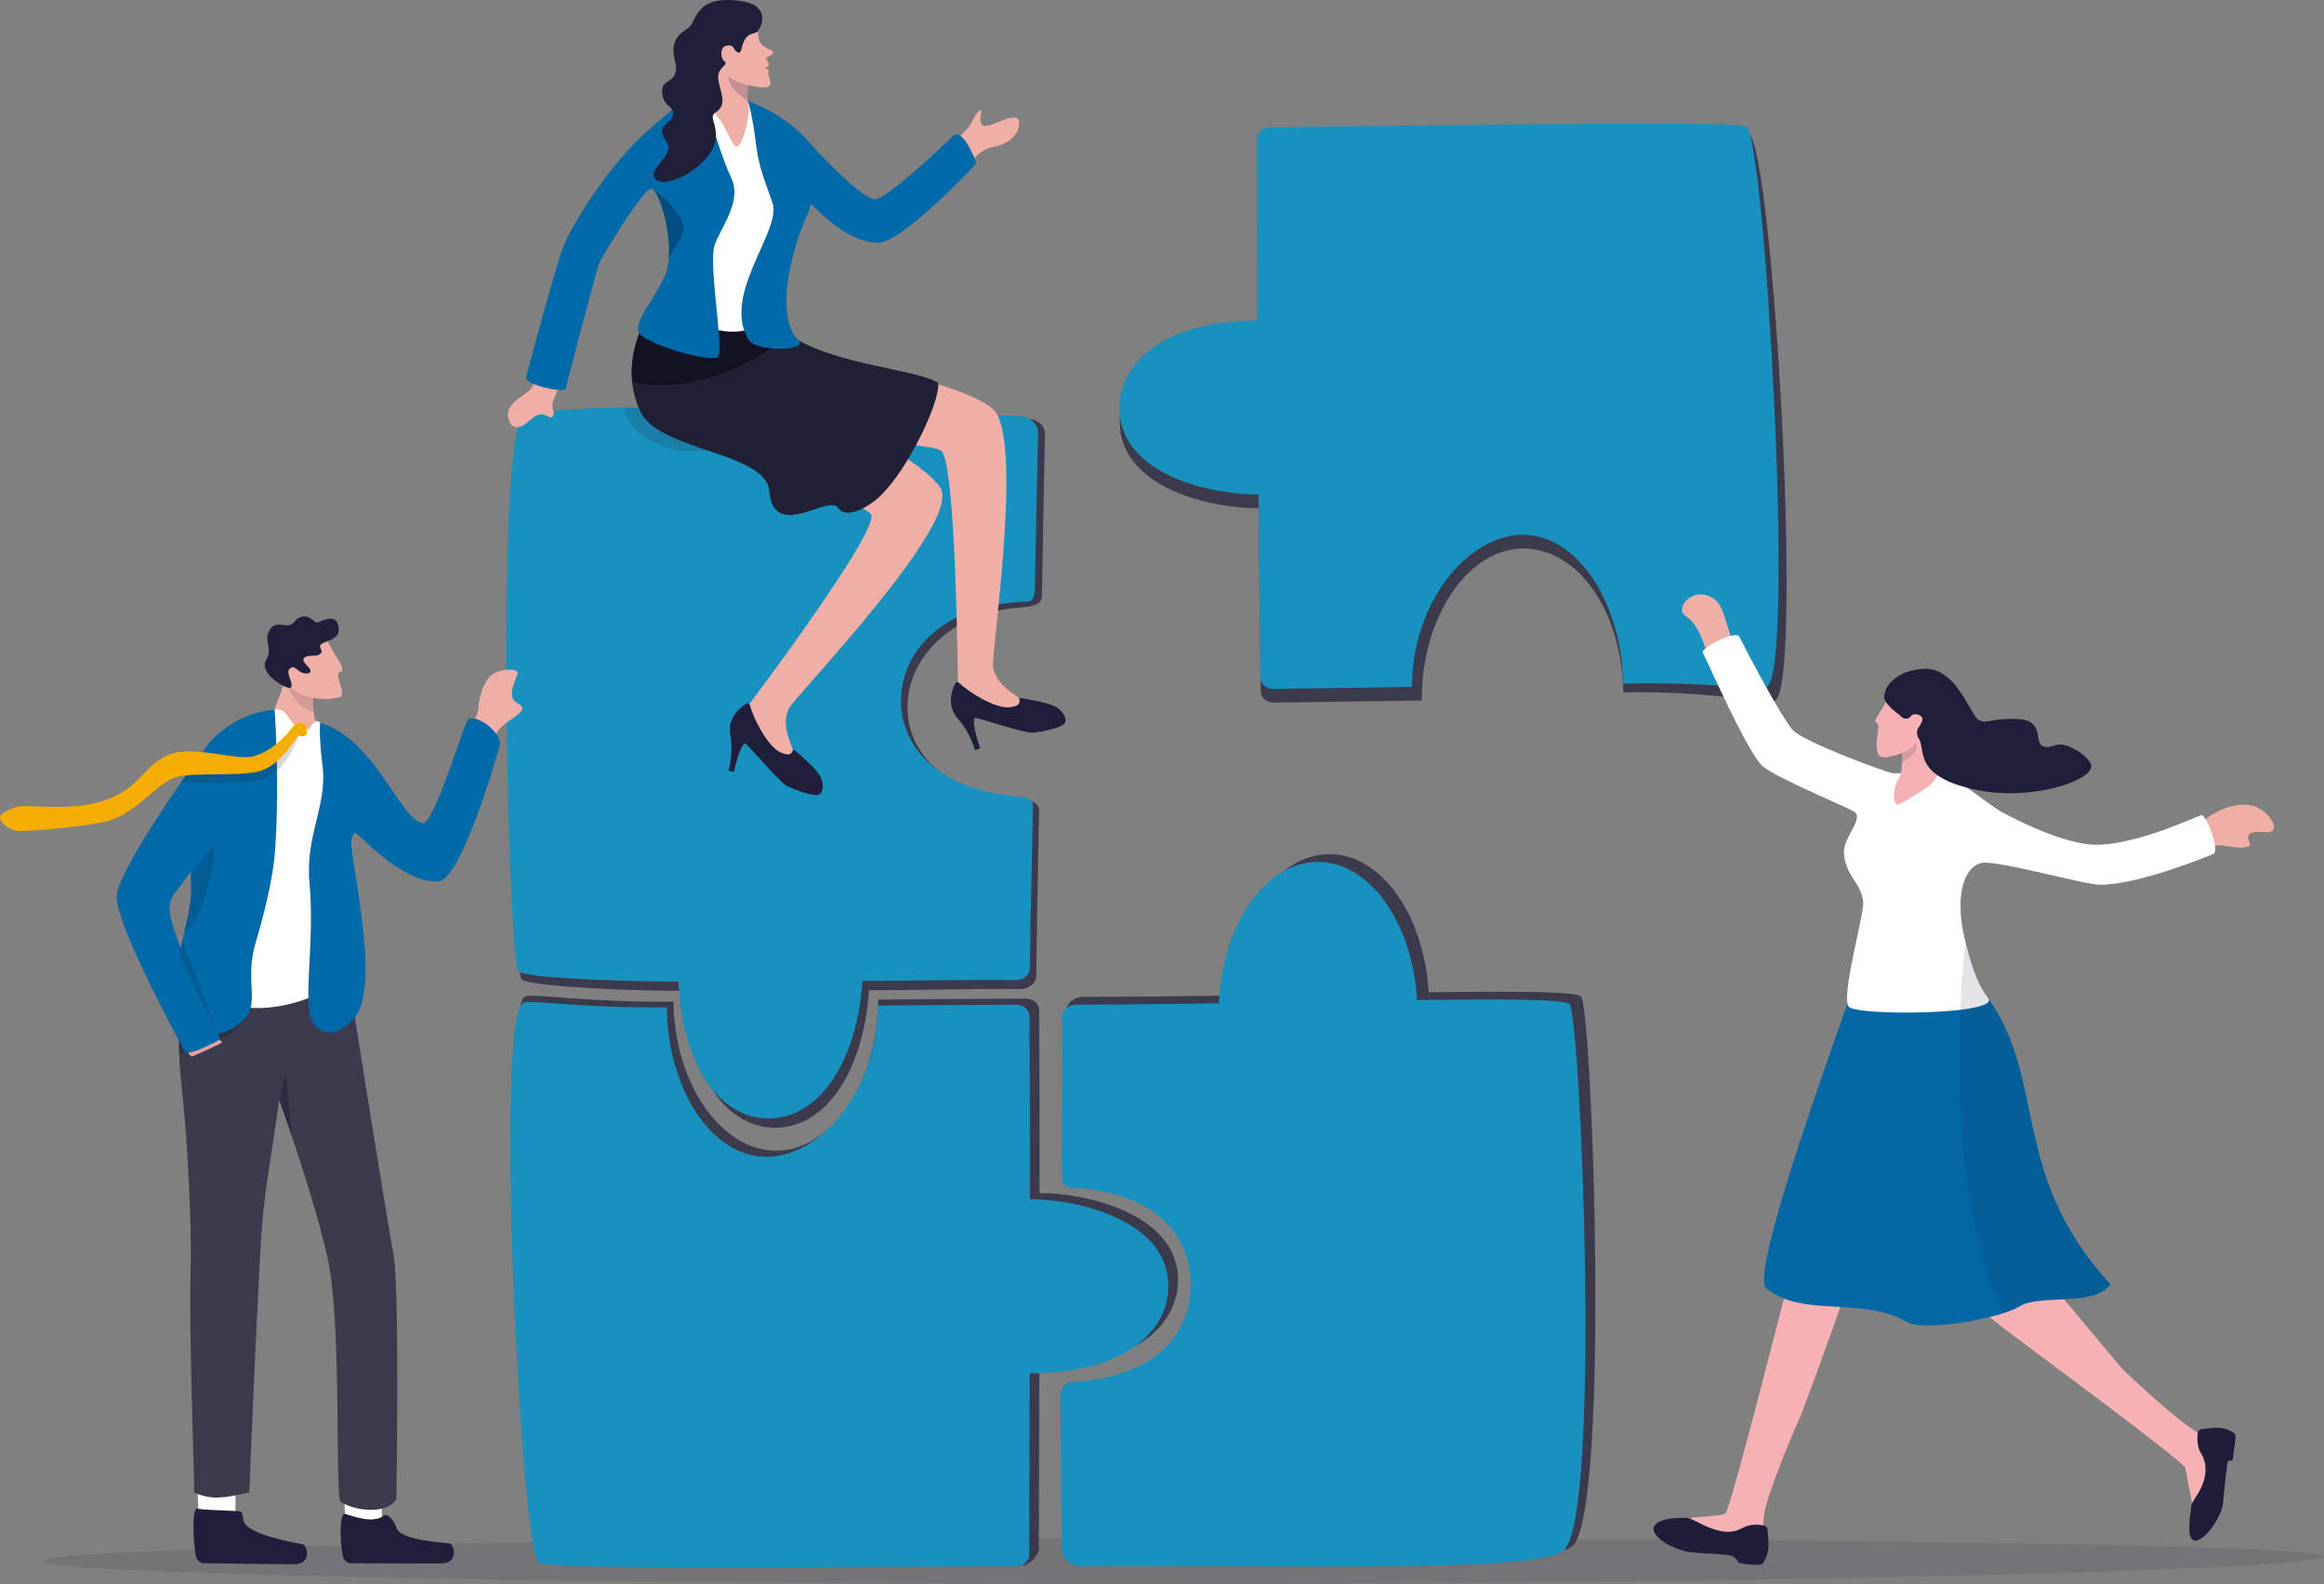 <?xml version="1.0" encoding="UTF-8"?>
<svg id="Layer_2" xmlns="http://www.w3.org/2000/svg" viewBox="0 0 1923.62 1311.17">
  <rect x="0" y="0" width="1923.62" height="1311.17" fill="#808080" stroke="none"/>
  <defs>
    <style>
      .cls-1 {
        opacity: .14;
      }

      .cls-1, .cls-2, .cls-3, .cls-4, .cls-5, .cls-6 {
        fill: #1f1f3b;
      }

      .cls-7 {
        fill: #212135;
      }

      .cls-8 {
        opacity: .28;
      }

      .cls-8, .cls-9 {
        fill: #070716;
      }

      .cls-10 {
        fill: #fff;
      }

      .cls-11, .cls-2 {
        opacity: .18;
      }

      .cls-11, .cls-12, .cls-13, .cls-14, .cls-15 {
        fill: #1f1f39;
      }

      .cls-12 {
        opacity: .12;
      }

      .cls-3 {
        opacity: .35;
      }

      .cls-16 {
        fill: #1991bf;
      }

      .cls-5 {
        opacity: .54;
      }

      .cls-17 {
        fill: #1f1e39;
      }

      .cls-14, .cls-18 {
        opacity: .15;
      }

      .cls-19 {
        fill: #f4ad00;
      }

      .cls-6 {
        opacity: .46;
      }

      .cls-20 {
        fill: #efaea6;
      }

      .cls-9 {
        opacity: .57;
      }

      .cls-21 {
        fill: #0267a5;
      }

      .cls-15 {
        opacity: .21;
      }

      .cls-22 {
        fill: #3b3b4d;
      }

      .cls-23 {
        fill: #19192d;
        opacity: .16;
      }

      .cls-24 {
        fill: #0069a8;
      }

      .cls-25 {
        fill: #e79e9c;
      }

      .cls-26 {
        fill: #f5b1b4;
      }

      .cls-18 {
        fill: #32323f;
      }
    </style>
  </defs>
  <g id="Layer_1-2">
    <g>
      <path class="cls-18" d="M1923.62,1288.5c0,10.49-445.43,22.68-958.67,22.68s-929.29-8.51-929.29-19,416.06-19,929.29-19,958.67,4.83,958.67,15.32Z" />
      <path class="cls-22" d="M1302.24,1279.13c-17.42,19.25-220.12,9.93-397.69,10.85-8.93,.05-16.19-6.27-16.18-14.08,.06-36.98-3.12-72.57-3.02-124.67,0-3.68,14.25-6.18,18.45-6.39,73.5-3.6,91.36-50.02,91.36-87.63s-24.89-72.06-97.94-75.88c-4.61-.24-8.18-3.63-8.18-7.67,0-51.56-5.92-96.62-6.17-137.84-.03-5.52,6.46-10.63,12.77-10.64,39.07-.1,83.62-.5,122.76-1.09,2.92-65.36,38.45-117,81.95-117.06,42.95-.06,78.29,50.18,82.2,114.35,73.16-.99,123.97-.73,126.38,3.75,9.22,17.15,23.57,420.54-6.7,454.01Z" />
      <g>
        <path class="cls-22" d="M454.07,1288.71c7.82,5.16,187.82,7.88,392.31,6.97,5.87-.03,13.41-8.45,13.44-13.58,.16-40.13,.34-93.05,.47-150.4h.19c79.51,0,116.95-36.12,114.47-75.83-3.19-51.09-74.72-68.29-114.47-68.29,0-54.9-.1-107.71-.37-151.69-.02-5.15-4.82-9.32-10.72-9.3-42.06,.14-81.95,.52-122.49,.79-.17,69.2-39.14,125.06-84.45,125.12-45.04,.06-84.17-54.81-85.01-123.43-72.88,.89-116.8-7.18-122.75-4.31-24.05,11.61,4.4,454.07,19.38,463.96Z" />
        <path class="cls-16" d="M446.08,1293.77c7.82,5.16,190.61,3.6,395.1,2.7,5.87-.03,10.62-4.18,10.64-9.31,.16-40.13,.34-93.05,.47-150.4h.19c79.51,0,116.95-36.12,114.47-75.83-3.19-51.09-74.72-68.29-114.47-68.29,0-54.9-.1-107.71-.37-151.69-.02-5.15-4.82-9.32-10.72-9.3-42.06,.14-74.19,.43-114.73,.7-.17,69.2-46.9,125.15-92.21,125.21-45.04,.06-81.71-55.17-82.55-123.79-72.88,.89-112.88-6.55-118.82-3.69-24.05,11.61-1.98,453.8,12.99,463.7Z" />
      </g>
      <path class="cls-16" d="M1295.04,1282.74c-17.42,19.25-222.49,12.71-400.06,13.62-8.93,.05-16.19-6.27-16.18-14.08,.06-36.98-1.08-75.85-.98-127.95,0-3.68,3.78-10.17,7.98-10.38,73.5-3.6,99.79-42.75,99.79-80.36s-25.41-76.54-98.46-80.36c-4.61-.24-8.18-3.63-8.18-7.67,0-51.56,.4-92.69,.15-133.91-.03-5.52,5.06-10.01,11.37-10.03,39.07-.1,79.21-.56,118.35-1.14,2.92-65.36,38.45-117,81.95-117.06,42.95-.06,78.29,50.18,82.2,114.35,73.16-.99,123.97-.73,126.38,3.75,9.22,17.15,25.95,417.77-4.33,451.23Z" />
      <g>
        <path class="cls-22" d="M449.61,357.68c17.77-18.92,221.89-13.62,399.45-11.22,8.93,.12,16.05,5.05,15.89,12.86-.75,36.97-1.67,81.8-2.51,133.9-.11,6.8-6.2,8.73-18.04,9.64-59.97,4.61-92.55,43.45-93.25,81.06-.7,37.47,27.91,73.89,100.87,79.07,4.6,.33,8.11,3.79,8.04,7.82-.95,51.55-1.85,96.28-2.37,137.5-.07,5.52-6.66,10.51-12.97,10.4-39.07-.63-86.31,1.06-125.46,.91-4.14,65.29-34.98,114.58-78.48,113.83-42.95-.75-71.04-48.99-73.75-113.22-73.17-.38-133.12-5.32-135.44-9.84-8.9-17.32-12.87-419.82,18.03-452.72Z" />
        <path class="cls-16" d="M430.9,348.85c14.15-21.77,234.85-7.09,412.41-4.69,8.93,.12,16.07,6.57,15.91,14.38-.75,36.97-1.65,78.24-2.73,130.34-.08,3.68-1.3,8.92-5.51,9.05-73.55,2.22-104.5,43.2-105.2,80.81-.7,37.47,28.26,75.85,101.22,81.03,4.6,.33,8.11,3.79,8.04,7.82-.95,51.55-2.13,92.67-2.65,133.89-.07,5.52-5.25,9.92-11.56,9.81-39.07-.63-87.88,.76-127.03,.62-4.14,65.3-34.98,114.58-78.48,113.83-42.95-.75-71.04-48.99-73.75-113.22-73.17-.38-130.27-4.23-132.59-8.75-8.9-17.32-17.76-424.65,1.91-454.92Z" />
      </g>
      <g>
        <path class="cls-20" d="M378.85,624.11s19.94,11.12,22.73,8.02c2.79-3.09,7.44-12.39,8.5-21.78,.33-2.9,1.96-5.48,4.21-7.83,3.43-3.58,8.29-6.61,12.08-9.35,4.49-3.24,7.5-6.08,4.98-8.96-3.54-4.06-13.49-2.78-2.99-26.03,2-4.42-8.82-5.09-16.94-1.96-.66,.26-1.29,.53-1.91,.83-4.22,2.08-7.34,6.72-9.5,11.78-2.54,5.96-3.76,12.5-3.89,16.15-.26,7.61-4.38,11.77-8.97,19.77-4.74,8.28-5.69,12.69-8.31,19.35Z" />
        <path class="cls-20" d="M246.86,617.72l-25.73-7.19c-.24-11.75,12.32-36.42,14.18-46.93,2.04-11.54,16.28-22.17,16.28-22.17l8.64,24.21-.55,2.03s-.16,1.67-.32,4.27c-.24,4.34-.44,11.28,.23,17.36,.33,2.96,.86,5.7,1.69,7.85,2.04,5.28,.82,13.09,6.44,21.17,4.21,6.05-20.86-.59-20.86-.59Z" />
        <path class="cls-1" d="M259.59,589.3c-13.72-1.59-25.88-25.82-22.38-29.73,2.52-2.82,14.16,8.38,14.16,8.38l7.99,4c-.24,4.34-.44,11.28,.23,17.36Z" />
        <g>
          <path class="cls-20" d="M271.19,530.04c2.85,9.13,16.88,24.63,10.59,26.06-6.29,1.43,6.03,19.29-.61,21.06-16.1,4.28-37.04-1.67-40.88-9.02-3.84-7.35-7.58-29.48-7.58-29.48l38.48-8.62Z" />
          <path class="cls-4" d="M256.47,542.86c5.25-.58,5.68,.59,8.87-1.97,3.2-2.56-4.1-6.07,2.34-8.72,6.44-2.65,13.68-4.76,12.68-12.56-1.45-11.3-10.88-7.31-16.65-4.63-3.72,1.73-6.57-6.53-14.28-4.36-6.05,1.7-4.54,5.1-9.87,6.86-3.22,1.06-10.85-2.88-15.1,2.27-7.88,9.54,2.07,16.74-4.1,26.4-7.2,11.28,18.54,25.85,20.49,22.91,2.28-3.42-4.09-11.91-1.66-14.81,3.67-4.37,5.06-.73,9.54,1.9,4.78,2.81,12.13,1.35,5.84-4.76-6.29-6.11-2.84-8,1.91-8.52Z" />
        </g>
        <path class="cls-10" d="M315.58,1263.69c1.15-11.43,.3-40.38,.3-40.38l-31.58-1.1,1.7,43.48,20.87,13.83,8.71-15.82Z" />
        <path class="cls-4" d="M318.13,1254.3c2.66-2.04,8.59,5.11,9.82,9.91,2.8,10.99,38.03,12.39,44.31,13.38,3.24,.51,8.46,16.66-7.66,16.59-13.94-.06-58.6-.09-73.85-.25-3.19-.03-5.98-2.11-6.74-5.09-2.74-10.61-3.08-35.5,1.18-35.85,5.74,1.28,22.81,9.07,32.96,1.31Z" />
        <path class="cls-10" d="M194.24,1263.88c1.22-11.42,.53-40.38,.53-40.38l-31.57-1.27,1.44,43.49,20.79,13.94,8.8-15.77Z" />
        <path class="cls-4" d="M197.72,1250.9c3.4,.22,2.78,3.39,3.96,8.2,2.7,11.01,42.8,18.15,49.06,19.19,3.23,.54,8.31,16.73-7.81,16.53-13.94-.18-58.59-.59-73.85-.88-3.19-.06-5.96-2.16-6.7-5.14-2.65-10.63-3.64-39.83,.62-40.14,5.72,1.33,19.24,1.24,34.71,2.24Z" />
        <path class="cls-22" d="M149.05,885.99c.4,5.17,.93,10.79,1.66,16.95,2.72,23.09,8.46,100.98,7.06,150.45-1.4,49.23,2.96,164.4,2.96,182.04,14.95,6.56,24.21,4.51,45.58,0,0,0,3.8-95.03,8.01-178.22,3.42-67.55,4.4-60.78,16.81-146.79h0c.14,.41,3.17,8.79,7.57,21.68,9.42,27.52,25.16,75.61,32.71,110.42,11.76,54.32,5.62,195.88,10.55,200.77,14.67,8.64,39.5,9.48,46.13-2.52,0,0,2.81-175.08-2.41-202.5-3.54-18.64-33.4-201.36-40.06-250.44,0,0-131.52-28.68-135.55,16.25-.55,6.14-.71,11.57-.64,16.74,.1,6.98-.28,13.44-.66,20.53-.62,11.58-1.22,24.81,.3,44.63Z" />
        <path class="cls-6" d="M219.54,885.73s0,.03,.02,.07c.24-.15,.34-.22,.37-.25-.06,0-.38,.18-.38,.18Z" />
        <path class="cls-5" d="M231.12,910.42h0c.14,.41,5.92,16.69,10.33,29.58l-5.17-51.99s.19,3.11-5.17,22.41Z" />
        <path class="cls-3" d="M148.29,872.5c1.09-.24,51.79-11.05,58.64-36.43,0,0-44.07,3.78-58.17,5.29-.62,11.58-.91,24.58-.47,31.14Z" />
        <path class="cls-10" d="M227.27,587.46c11.39-3.09,12.5,15.73,23.99,16.64,6.06,.48,4.72-2.16,7.59-4.96,1.76-1.72,3.42-3.65,6.2-.79,56.69,58.17-2.34,204.83,4.88,215.06,5.9,8.37-42.07,26.64-72.2,19.29-41.32-10.08-38.81-54.95-37.61-63.52,1.2-8.57,27.82-154.25,27.82-154.25,0,0,20.93-11.07,39.34-27.47Z" />
        <path class="cls-24" d="M386.91,596.38c-4.49,8.08-27.92,85.78-36.82,84.97-18.57-1.69-39.16-69.42-85.04-82.99,0,0-1.41,9.74,1.88,35.12,4.34,33.55-14.55,57.42-10.72,98.02,4.95,52.51-7.98,106.13,4.95,117.97,7.53,6.9,17.98,8.22,30.58-4.87,19.84-20.6,6.8-88.2,4.99-104.25-.7-6.25-2.25-14.67-3.58-23.4-1.64-10.85-4.78-23.76,.68-27.73,1.56-1.14,38.46,42.3,69.21,40.28,19.05-1.25,49.88-108.84,50.58-112.89,1.97-11.52-22.66-27.51-26.7-20.23Z" />
        <path class="cls-25" d="M180.5,859.8c1.1,2.05,4.5,2.05,2.8,3.44-1.7,1.38-22.42,10.52-22.42,10.52,0,0-2,2.17-4.43-1.41-2.43-3.58-2.43-7.17-2.43-7.17l26.48-5.39Z" />
        <path class="cls-24" d="M144.23,848.75c18.06,11.3,42.1,11.64,58-5.11,13.18-13.88-.16-31.86,9.6-64.24,5.42-17.97,13.82-50.19,15.61-72.56,3.82-47.6,.9-105.94-.16-119.38,0,0-28.7,.71-52.28,25.27-9.91,10.32-16.14,40.17-17.2,61.99-.34,7.16-.54,12.92-.64,17.78-.2,9.93,.04,16.13,.36,22.93,.13,2.7,.26,5.51,.4,8.67h0c.14,3.58,.29,7.62,.38,12.51,.15,8-2.56,21.13-5.91,35.67h0c-7.35,31.85-17.82,70.42-8.14,76.47Z" />
        <path class="cls-24" d="M208.72,644.3c-63.34,103.86-66.81,90.09-68.4,107.09s41.89,108.97,41.89,108.97c0,0-26.1,14.56-29,10.1-2.89-4.47-58.79-107.34-56.57-129.47,2.45-24.37,70.56-118.98,78.58-128.28,8.02-9.29,42.64-13.29,42.27,3.34-.37,16.63-8.78,28.25-8.78,28.25Z" />
        <path class="cls-2" d="M152.38,772.28c23.8-21.27,25.47-75.12,25.47-75.12l-19.93,26.95h0c.14,3.58,.29,7.62,.38,12.51,.15,8-2.56,21.13-5.91,35.67Z" />
        <path class="cls-2" d="M148.56,788.58c1.63,7.53,31.14,66.85,31.14,66.85l-28.71-77.26-2.43,10.41Z" />
        <g>
          <path class="cls-11" d="M248.04,609.24c-1.15-.52-8.24,21.73-21.26,30.82-3.6,2.52-7.58,4.5-11.91,5.47-12.68,2.82-65.19,2.31-65.19,2.31,0,0,5.35-7.77,11.39-17.46,12.27,1.77,43.7,4.3,50.27,2.47,4.87-1.36,9.32-3.52,13.35-6.12,7.58-4.87,13.67-11.28,18.18-16.72,2.3-2.77,2.11-6.39,5.31-7.05,4.24-.88,1.35,6.94-.13,6.28Z" />
          <path class="cls-19" d="M253.53,602.55c-.46-2-2.43-5.04-6.67-4.17-3.2,.66-3.24,2.01-5.54,4.78-6.91,8.33-17.52,18.93-31.53,22.84-14.01,3.91-49.66-9.45-70.02-1.38-20.36,8.07-23.65,28.07-53.33,37.96-29.68,9.89-64.58,2.43-73.31,5.46-8.74,3.03-13.86,5.9-13.04,9.42s6.26,8.68,13,10.16,63-3.93,77.37-8.33c23.45-7.19,40.5-32.24,55.72-36.16,15.23-3.92,49.21-.44,67.15-4.44,20.02-4.46,32.57-30.71,34.05-30.03,1.48,.67,2.86,1.33,5.34,.25,1.71-.74,1.28-4.35,.82-6.35Z" />
        </g>
      </g>
      <g>
        <path class="cls-20" d="M443.77,303.32c-.68,10.96-1.21,16.39-6.5,20.69-3.77,3.07-18.81,11.01-16.72,21.12,2.35,11.36,9.8,10.35,17.46,3.23,12.84-11.96,16.05,.4,19.51-3.71,2.4-2.84-2.12-7.72,.69-13.78,3.35-7.23,9.81-26.06,9.81-26.06l-24.25-1.48Z" />
        <path class="cls-20" d="M797.52,142.37c9.71-14.59,17.16-19.62,25.24-20.85,6.32-.96,18.65-6.14,20.58-17.14,2.17-12.37-11.11-5.65-21.65-1.53-17.69,6.9-5.83-14.07-10.95-11.32-3.54,1.9-6.08,11.36-11.32,16.34-6.26,5.94-20.26,22.3-20.26,22.3l18.36,12.21Z" />
        <g>
          <path class="cls-20" d="M580.91,298.73l19.47,1.84c.71,.07,1.41,.27,2.05,.59,7.97,4.03,50.8,21.22,69.55,30.75,.13,.07,12.57,9.69,12.7,9.77,14.8,9.05,79.08,39.66,93.65,62.09,18.81,28.94-121.55,173.89-125.36,182.58-3.81,8.69-3.47,17.06,2.47,31.94,.06,.15,.13,.3,.2,.44h0c2.85,5.69-4.3,11.09-9,6.81l-19.85-18.11c-.46-.42-.84-.91-1.14-1.45l-7.92-14.22c-.97-1.74-.97-3.86,0-5.6,0,0,113.05-149.85,102.97-160.8-10.08-10.95-115.27-46.17-115.27-46.17-1.6-.63-3.14-7.81-4.63-6.96-5.18,2.95-21.06-.86-51.1-22.45-9.03-6.49-5.02-14.29-3.83-20.86,.23-1.26,.88-2.41,1.84-3.26l28.87-25.51c1.19-1.05,2.76-1.56,4.34-1.41Z" />
          <path class="cls-4" d="M616.75,615.2c4.23,3.55,15.52,16.88,24.5,26.25,4.01,4.18,7.55,7.57,9.81,8.95,.22,.14,.43,.26,.63,.36,6.66,3.27,22.06,8.71,26.11,6.98,4.06-1.73,4.7-10.18-.05-17.11-1.99-2.91-5.91-6.9-9.78-10.56-3.96-3.74-7.87-7.12-9.63-8.63-.61-.52-.96-.81-.96-.81,0,0-.94-.4-1.2,.5-.6,2.04-1.76,5.39-10,1.69-10.94-4.91-22.68-28.41-25.53-39.23-.33-1.24-1.75-1.84-2.85-1.17-4.92,2.97-15.76,11.29-13.43,26.06,3.15,14.56-1.48,29.53-1.48,29.53l4.69,1.06s3.99-21,9.18-23.87Z" />
        </g>
        <g>
          <path class="cls-20" d="M607.86,291.69l19.18-3.8c.7-.14,1.43-.15,2.13-.02,8.79,1.59,15.19,9.59,35.87,13.36,.15,.03,54.37,1.94,54.52,1.98,16.77,4.45,81.72,17.82,102.1,35.16,26.29,22.37-1.56,204.42,.3,213.72,1.86,9.3,6.94,15.96,20.34,24.74,.13,.09,.27,.17,.41,.25h0c5.59,3.03,2.84,11.55-3.47,10.74l-26.64-3.45c-.61-.08-1.21-.26-1.77-.53l-14.65-7.1c-1.79-.87-3.01-2.61-3.21-4.59,0,0-1.38-191.64-14.17-199.25-12.79-7.61-118.51-8.62-118.51-8.62-1.71-.15-9.39-4.57-10.58-3.33-4.12,4.31-17.49,13.07-52.45,.95-10.51-3.64-13.64-24.65-14.38-31.28-.14-1.28,.16-2.56,.84-3.65l20.38-32.69c.84-1.35,2.2-2.28,3.75-2.59Z" />
          <path class="cls-4" d="M806.88,594.21c5.46,.83,22.03,6.36,34.58,9.7,5.6,1.49,10.38,2.55,13.03,2.55,.26,0,.5,0,.72-.02,7.38-.67,23.37-4.02,25.93-7.6,2.57-3.58-1.28-11.14-8.93-14.59-3.21-1.45-8.64-2.83-13.85-3.94-5.33-1.14-10.43-2-12.71-2.37-.8-.13-1.25-.19-1.25-.19,0,0-1.01,.15-.77,1.05,.55,2.06,1.29,5.52-7.67,6.64-11.9,1.49-34.14-12.49-42.2-20.25-.93-.89-2.45-.66-3.04,.48-2.67,5.09-7.6,17.83,2.06,29.24,10.26,10.8,14.08,26,14.08,26l4.56-1.53s-7.5-20.01-4.56-25.16Z" />
        </g>
        <path class="cls-7" d="M523.23,316.29c.84,7.9,2.98,16.22,7.03,24.77,15,31.73,103.81,33.59,106.4,64.99,3.54,42.86,49.24,2.43,57.05,14.42,6.01,9.22,23.86,.66,35.09-10.14,23.29-22.4,49.78-78.75,47.71-93.38-19.84-12.88-101.07-15.15-133.61-48.51-3.14,1.3-6.47-1.75-9.89-1.01-2.96,.64-6,1.1-9.1,1.37-20.86,1.89-44.27-3.91-60.91-9.42-5.95-1.98-11.04-3.91-14.84-5.44h0c-4.65-1.88-7.37-3.16-7.37-3.16,0,0-.34,.63-.94,1.82-.49,.95-.97,2.06-1.45,3.32-.14,.37-.33,.79-.56,1.29-3.66,7.79-17.6,30.66-14.6,59.08Z" />
        <path class="cls-9" d="M523.23,316.29c64.48,14.23,124.07-34.58,124.07-34.58l-20.12-10.62-3.27-2.29-6.84-4.78-54.07-4.64-20.66-1.77h0s-4.5-.38-4.5-.38c-3.66,7.79-17.6,30.66-14.6,59.08Z" />
        <path class="cls-10" d="M604.72,79.4l17.21,7.13,28.19,96.28s-5.8,58.76-18.26,79.75c-16.22,27.32-73.06,.35-70.94-5.86,19.48-56.95,21.29-177.85,21.29-177.85l22.5,.54Z" />
        <path class="cls-24" d="M594.38,295.27c-5.02,5.56-64.55-11.06-66.14-21.46-1.59-10.4,13.19-25.85,22.15-45.72,1.57-3.47,2.54-7.69,3.02-12.35,.09-.82,.15-1.66,.2-2.5,1.4-20.47-5.64-47.64-12.47-55.74-.44-.53-.89-.98-1.33-1.33-4.92-4.01-41.45,55.74-43.77,61.5-3.26,8.1-27.03,101.42-28.03,104.49-.99,3.08-34.95-3.63-32.5-10.19,0,0,22.61-85.13,29.85-105.26,7.46-20.76,39.63-71.7,71.31-98.83,.82-.69,20.59-19.41,30.89-24.08,.97-.44,1.94-.86,2.91-1.24,3.94-1.62,7.87-2.88,11.75-3.71,0,0,.86,3.08,2.3,8,.05,.19,.11,.37,.16,.57,4.36,14.91,13.65,45.43,20.63,60.03,9.44,19.74-9.59,41.71-13.97,56.05-4.91,16.1,8.06,86.21,3.03,91.77Z" />
        <path class="cls-24" d="M668.47,116.28c9.57,10.89,44.65,48.65,55.92,48.65,10.23,0,62.84-50.8,62.84-50.8,9.11-12.6,20.91,20.91,20.91,20.91-4.01,5.08-62.08,65.84-81.14,65.84-25.06,0-47.83-24.91-55.08-31.38-1.57-1.4,0,0-4.35,9.69-14.49,32.32-25.48,84.27-6.67,102.51,8.95,8.68-35.1,10.06-41.44-.6-22.39-37.58,27.97-90.43,19.93-113.29s-11.37-29.72-13.92-50.72c-2.41-19.79-6.19-33.34-6.19-33.34,0,0,29.17,9.72,49.2,32.5Z" />
        <path class="cls-20" d="M609.19,121.37c-2.88-.65-9.65-18.76-15.06-24.48-5.4-5.71-10.79-27.6-10.79-27.6,0,0,10.2-10.67,15.83-35.7,4.87-21.63,26.52,19.1,26.52,19.1-2.37,5.74-4.06,10.65-5.2,14.86-1.92,7.12-2.26,12.25-1.61,16.02,.16,.96,.38,1.83,.67,2.62,2.02,5.73-4.54,36.48-10.36,35.17Z" />
        <path class="cls-15" d="M618.89,83.58c-12.02-8.44-16.62-14.67-15.69-20.12,1.19-6.94,14.28-5.48,15.99-2.32,.95,1.75,.33,5.45,1.3,6.42-1.92,7.12-2.26,12.25-1.61,16.02Z" />
        <path class="cls-8" d="M553.61,213.24c1.4-20.47-5.64-47.64-12.47-55.74,13.8,8.22,25.11,25.05,25.01,32.23-.06,4.29-7.84,15.21-12.54,23.51Z" />
        <path class="cls-23" d="M622.39,384.24l-21.62-11.31c-5.27-.43-35.88,1.4-40,0-14.3-4.86-37.65-9.83-44.55-35.31-.06-.17,15.93-.28,15.89-.45,15.82,0,25.7,.33,38.44-.06l.24,.51,10.25,22.04,41.36,24.58Z" />
        <path class="cls-20" d="M625.48,22.96c3.76,5.98,.25,10.01,6.22,14.87,4.99,4.06,9.14,3.78,8.26,6.19-.88,2.4-6.44,2.67-5.7,4.89,.74,2.22,3.75,4.45,1.41,5.91-1.55,.97-3.41,1.28-1.17,2.21,.89,.37,2.32-.63,1.42,2.42-.89,3,4.43,10.01,.07,12.31-4.35,2.3-22-2.13-28.18-5.33-7.74-4-13.04-14.98-13.04-14.98l3.28-18.77,27.43-9.72Z" />
        <path class="cls-13" d="M625.79,26.93c-6.71,1.94-9.42,2.67-12.18,13.95-1.44,5.89-5.46,.57-6.35-1.27-.99-2.05-4.17-2.69-7.41-1.21-3.9,1.78-3.33,10.1-.49,12.1,4.66,3.29-5.55,4.99-4.89,13.92,.84,11.37,8.7,21.38-2.09,28.59-6.14,4.1,1.42,8.89,.02,21.99-2.19,20.48-37.73,41.26-48.7,34.13-10.96-7.14,15.78-21.02,8.37-31.13-12.4-16.93,7.5-14.59,4.8-25.85-1.23-5.11-8.3-4.36-8.79-16.6-.46-11.59,15.68-5.9,10.5-25.64-4.96-18.91,7.35-23.67,11.78-27.28,5.73-4.67,5.2-24.02,34.69-22.54,15.56,.78,22.05,3.94,25.13,10.76,2.76,6.12-2.09,15.42-4.38,16.08Z" />
      </g>
      <g>
        <g>
          <path class="cls-22" d="M1447.14,109.65c-7.8-5.2-188.95,.28-393.43,2.79-5.87,.08-13.35,8.55-13.33,13.69,.16,40.13,.39,93.05,.7,150.4h-.19c-79.51,.62-116.67,37.03-113.87,76.73,3.59,51.06,75.25,67.7,115,67.39,.43,54.9,.94,107.71,1.56,151.68,.06,5.15,4.89,9.28,10.79,9.22,42.06-.47,81.94-1.16,122.48-1.75-.37-69.2,38.16-125.36,83.47-125.78,45.04-.41,82,50.46,83.37,119.07,72.87-1.46,119.45,9.96,125.37,7.04,23.96-11.8-1.16-456.64-21.93-470.48Z" />
          <path class="cls-16" d="M1445.74,105c-7.86-5.1-190.63-2.11-395.11,.4-5.87,.08-10.58,4.26-10.57,9.39,.16,40.13,.39,93.05,.7,150.4h-.19c-79.51,.62-116.67,37.03-113.87,76.73,3.59,51.06,75.25,67.7,115,67.39,.43,54.9,.94,107.71,1.56,151.68,.06,5.15,4.89,9.28,10.79,9.22,42.06-.47,74.18-1.01,114.72-1.6-.37-69.2,45.92-125.51,91.23-125.93,45.04-.41,82.14,54.53,83.51,123.14,72.87-1.46,112.93,5.67,118.85,2.75,23.96-11.8-1.57-453.81-16.62-463.58Z" />
        </g>
        <path class="cls-16" d="M1149.05,104.53c-2.7-.06-102.67,1.85-102.67,1.85l10.31,42.23,79.74-19.45,12.62-24.63Z" />
      </g>
      <g>
        <path class="cls-20" d="M1816.12,689.74c8.81-17.62,34.52-26.36,47.82-22.97,14.97,3.81,26.26,23.39,10.99,22.04-23.86-2.11-8.93,9.55-13.6,11.77-7.79,3.69-25.9-3.61-29.25,.31-2.09,2.44-15.95-11.14-15.95-11.14Z" />
        <path class="cls-20" d="M1443.21,548.78c-15.85-26.94-14.19-44.26-23.18-51.94-16.56-14.15-35.7,6.33-24.48,13.34,11.22,7.01,15.84,27.18,17.32,29.54,9.41,14.92,30.34,9.07,30.34,9.07Z" />
        <path class="cls-26" d="M1600.67,1026.21c16.25,30.05,32.71,53.93,53.99,70.33,21.28,16.41,153.34,113.36,154.2,118.75,.86,5.39,5.23,27.63,6.68,32.93,1.45,5.3,29.93-45.62,23.33-53.21-6.6-7.59-5.59-1.6-19.67-9.15-14.07-7.55-53.82-44.12-61.72-52.13-7.9-8-77.77-94.81-88.52-101.84-10.75-7.03-68.29-5.68-68.29-5.68Z" />
        <path class="cls-17" d="M1822.19,1182.98c-1.53,.18-2.75,1.36-2.99,2.88-1.14,7.28,.61,13.14,1.64,15.22,1.96,3.97,6.52,9.49,3.97,21.86-2.54,12.37-10.95,19.27-11.09,24.19s-5.34,27.61,3.55,28.17c8.53-.42,21.6-20.36,22.67-30.52,1.07-10.16,3.39-36.33,4.5-35.76,3.42,.51,3.75-1.11,3.75-1.11,.78-8,2.94-18.55,1.79-20.77-1.15-2.22-8.99-5.43-14.16-5.34-3.63,.06-10.1,.77-13.63,1.18Z" />
        <g>
          <path class="cls-26" d="M1552.93,995.67c-1.12,4.82-9.59,29.53-20.04,59.19-3.14,8.92-6.46,18.29-9.81,27.69-15.41,43.26-31.5,87.36-34.06,92.74-4.98,10.44-26.42,61.74-28.78,78.13-2.36,16.39,3.1,13.42-1.93,22.44-5.03,9.02-71.86-14.16-67.22-17.34,4.63-3.18,31.99-3.01,36.92-5.63,3.35-1.79,30.17-106.72,49.67-182.14,2.62-10.12,5.1-19.72,7.38-28.45,5.74-22.03,10.16-38.64,12.1-44.71,8.39-26.42,18.62-16.89,40.77-12.58,0,0,18.01-2.26,14.99,10.68Z" />
          <path class="cls-17" d="M1462.99,1265.98c-.14-1.61-1.32-2.95-2.87-3.27-7.43-1.55-13.49,.01-15.65,.98-4.13,1.86-9.91,6.37-22.53,3.11-12.62-3.26-20.39-9.94-25.43-10.33s-27.05-.41-27.86,8.87c.2,8.95,18.78,17.65,29.17,19.26,10.39,1.61,34.45,1.55,36.8,3.82s3.21,2.28,3.78,4.31c.58,2.03,17.28,3.24,19.58,2.14s5.81-9.15,5.86-14.57c.03-3.8-.51-10.61-.84-14.33Z" />
        </g>
        <path class="cls-21" d="M1461.98,1066.46c31.24,24.81,77.83,6.04,116.33,27.78,13.04,7.36,60.51-.66,80.66-7.53,5.73-1.97,10.29-3.88,12.88-5.51,16.17-10.13,61.85,.58,75.07-18.07-83.11-90.22-52.57-167.38-100.88-236.4-.01-.01-.03-.04-.04-.06h0c-.1-.17-.22-.33-.33-.49-6.99-6.63-14.3-11.4-21.71-14.71-44.34-19.83-92,12.66-92,12.66-.91,1.78-1.83,4.01-2.75,6.61-17.24,48.81-80.8,224.95-67.23,235.72Z" />
        <path class="cls-10" d="M1409.38,540.26c2.38,3.51,36.49,82.18,49.47,93.82,10.32,9.28,67.56,33.06,75.35,37.42,9.67,5.4-8.56,21.26-7.94,34.34,.9,19.44,15.36,25.47,15.96,41.73,.37,9.84-16.04,68.44-13.01,83.18,.24,1.19,.64,2.1,1.22,2.68,4.55,4.55,47.5,5.99,79.81,3.59,4.37-.32,8.56-.72,12.41-1.17,15.4-1.87,25.76-4.87,23.38-9.11-.01-.01-.03-.04-.04-.06h0c-.1-.17-.22-.33-.33-.49-8.15-10.17-12.99-24.5-17.22-40.33,0-.01-.01-.03-.01-.04-.59-2.22-1.16-4.46-1.73-6.72-8.36-33.22-3.14-60.7,13.3-64.75,11.7-2.88,84.37,17.7,97.43,17.95,31.61,.59,91.03-23.81,94.65-25.49,5.63-2.63-6.17-33.24-9.96-32.13-4.99,1.47-48.83,22.62-83.7,24.55-23.96,1.33-61.48-16.13-82.89-27.86-8.12-4.44-36.83-28.5-49.73-31.94-9.68-2.58-33.19,1.35-39.06,.6-5.88-.73-74.1-26.08-82.75-35.65-10.25-11.34-41.41-71.3-44.27-77.3-2.85-6.01-32.74,9.67-30.35,13.18Z" />
        <path class="cls-26" d="M1573.27,615.11c2.34,17.31,.77,26.06-2.36,30.65-3.09,4.53-5.41,19.89,0,20.09,2.67,.1,17.31-9.79,23.36-13.53,6.05-3.74,10.09-11.6,10.09-11.6,0,0-10.63-22.58-17.7-41.32-7.07-18.74-13.39,15.71-13.39,15.71Z" />
        <path class="cls-14" d="M1574.31,631.33c.06-2.26,0-4.79-.21-7.62-.06-.99-.72-7.54-.82-8.61,1-.83,2.74-2.02,3.7-2.13,1.32-.14,3.99,.37,5.33-1.05,2.23-2.36,5.64,5.22,3.57,9.36-.8,1.61-6.04,7.59-11.57,10.04Z" />
        <path class="cls-12" d="M1658.97,1086.71c5.73-1.97,10.29-3.88,12.88-5.51,16.17-10.13,61.85,.58,75.07-18.07-83.11-90.22-52.57-167.38-100.88-236.4-.01-.01-.03-.04-.04-.06h0c-.1-.17-.22-.33-.33-.49-8.15-10.17-12.99-24.5-17.22-40.33,0-.01-.01-.03-.01-.04-.77-2.13-1.36-4.36-1.73-6.72-1,9.43-1.95,20.33-2.75,32.38-.5,7.69-.95,15.84-1.3,24.37-3.16,76.74,1.46,183.23,36.32,250.87Z" />
        <g>
          <path class="cls-26" d="M1562.75,576.92c-5.8,14.1-13.99,19.91-8.9,21.78,3.85,1.41-7.53,30.58,7.61,28.11,15.05-2.45,28-8.97,30.41-24.85,2.41-15.87,4.22-25.13,4.22-25.13l-33.34,.09Z" />
          <path class="cls-13" d="M1560.09,579.61c4.5,7.66,11.68,11.27,14.42,14.25,1.55,1.69,5.81,1.2,6.95-.78,1.26-2.21,4.74-2.61,8.09-.62,4.02,2.4,.04,7.17-1.93,10.42-1.47,2.42-.91,6.24,.67,8.62,6.03,9.05-5.94,32.08,50.63,42.92,14.22,2.64,29,2.69,42.45,1.15,27.11-3.11,48.8-12.74,49.59-20.85,.57-5.91-11.92-14.85-20.9-17.68-8.98-2.82-12.06,3.14-18.97,.71-7.9-2.78,2.03-21.68-21.08-22.6-23.11-.92-24.49,4.42-31.85,.95-7.36-3.47-18.56-44.31-46.06-42.47-19.05,1.28-27.17,10.19-30.37,15.55-1.34,2.25-2.97,8.14-1.63,10.42Z" />
        </g>
      </g>
    </g>
  </g>
</svg>